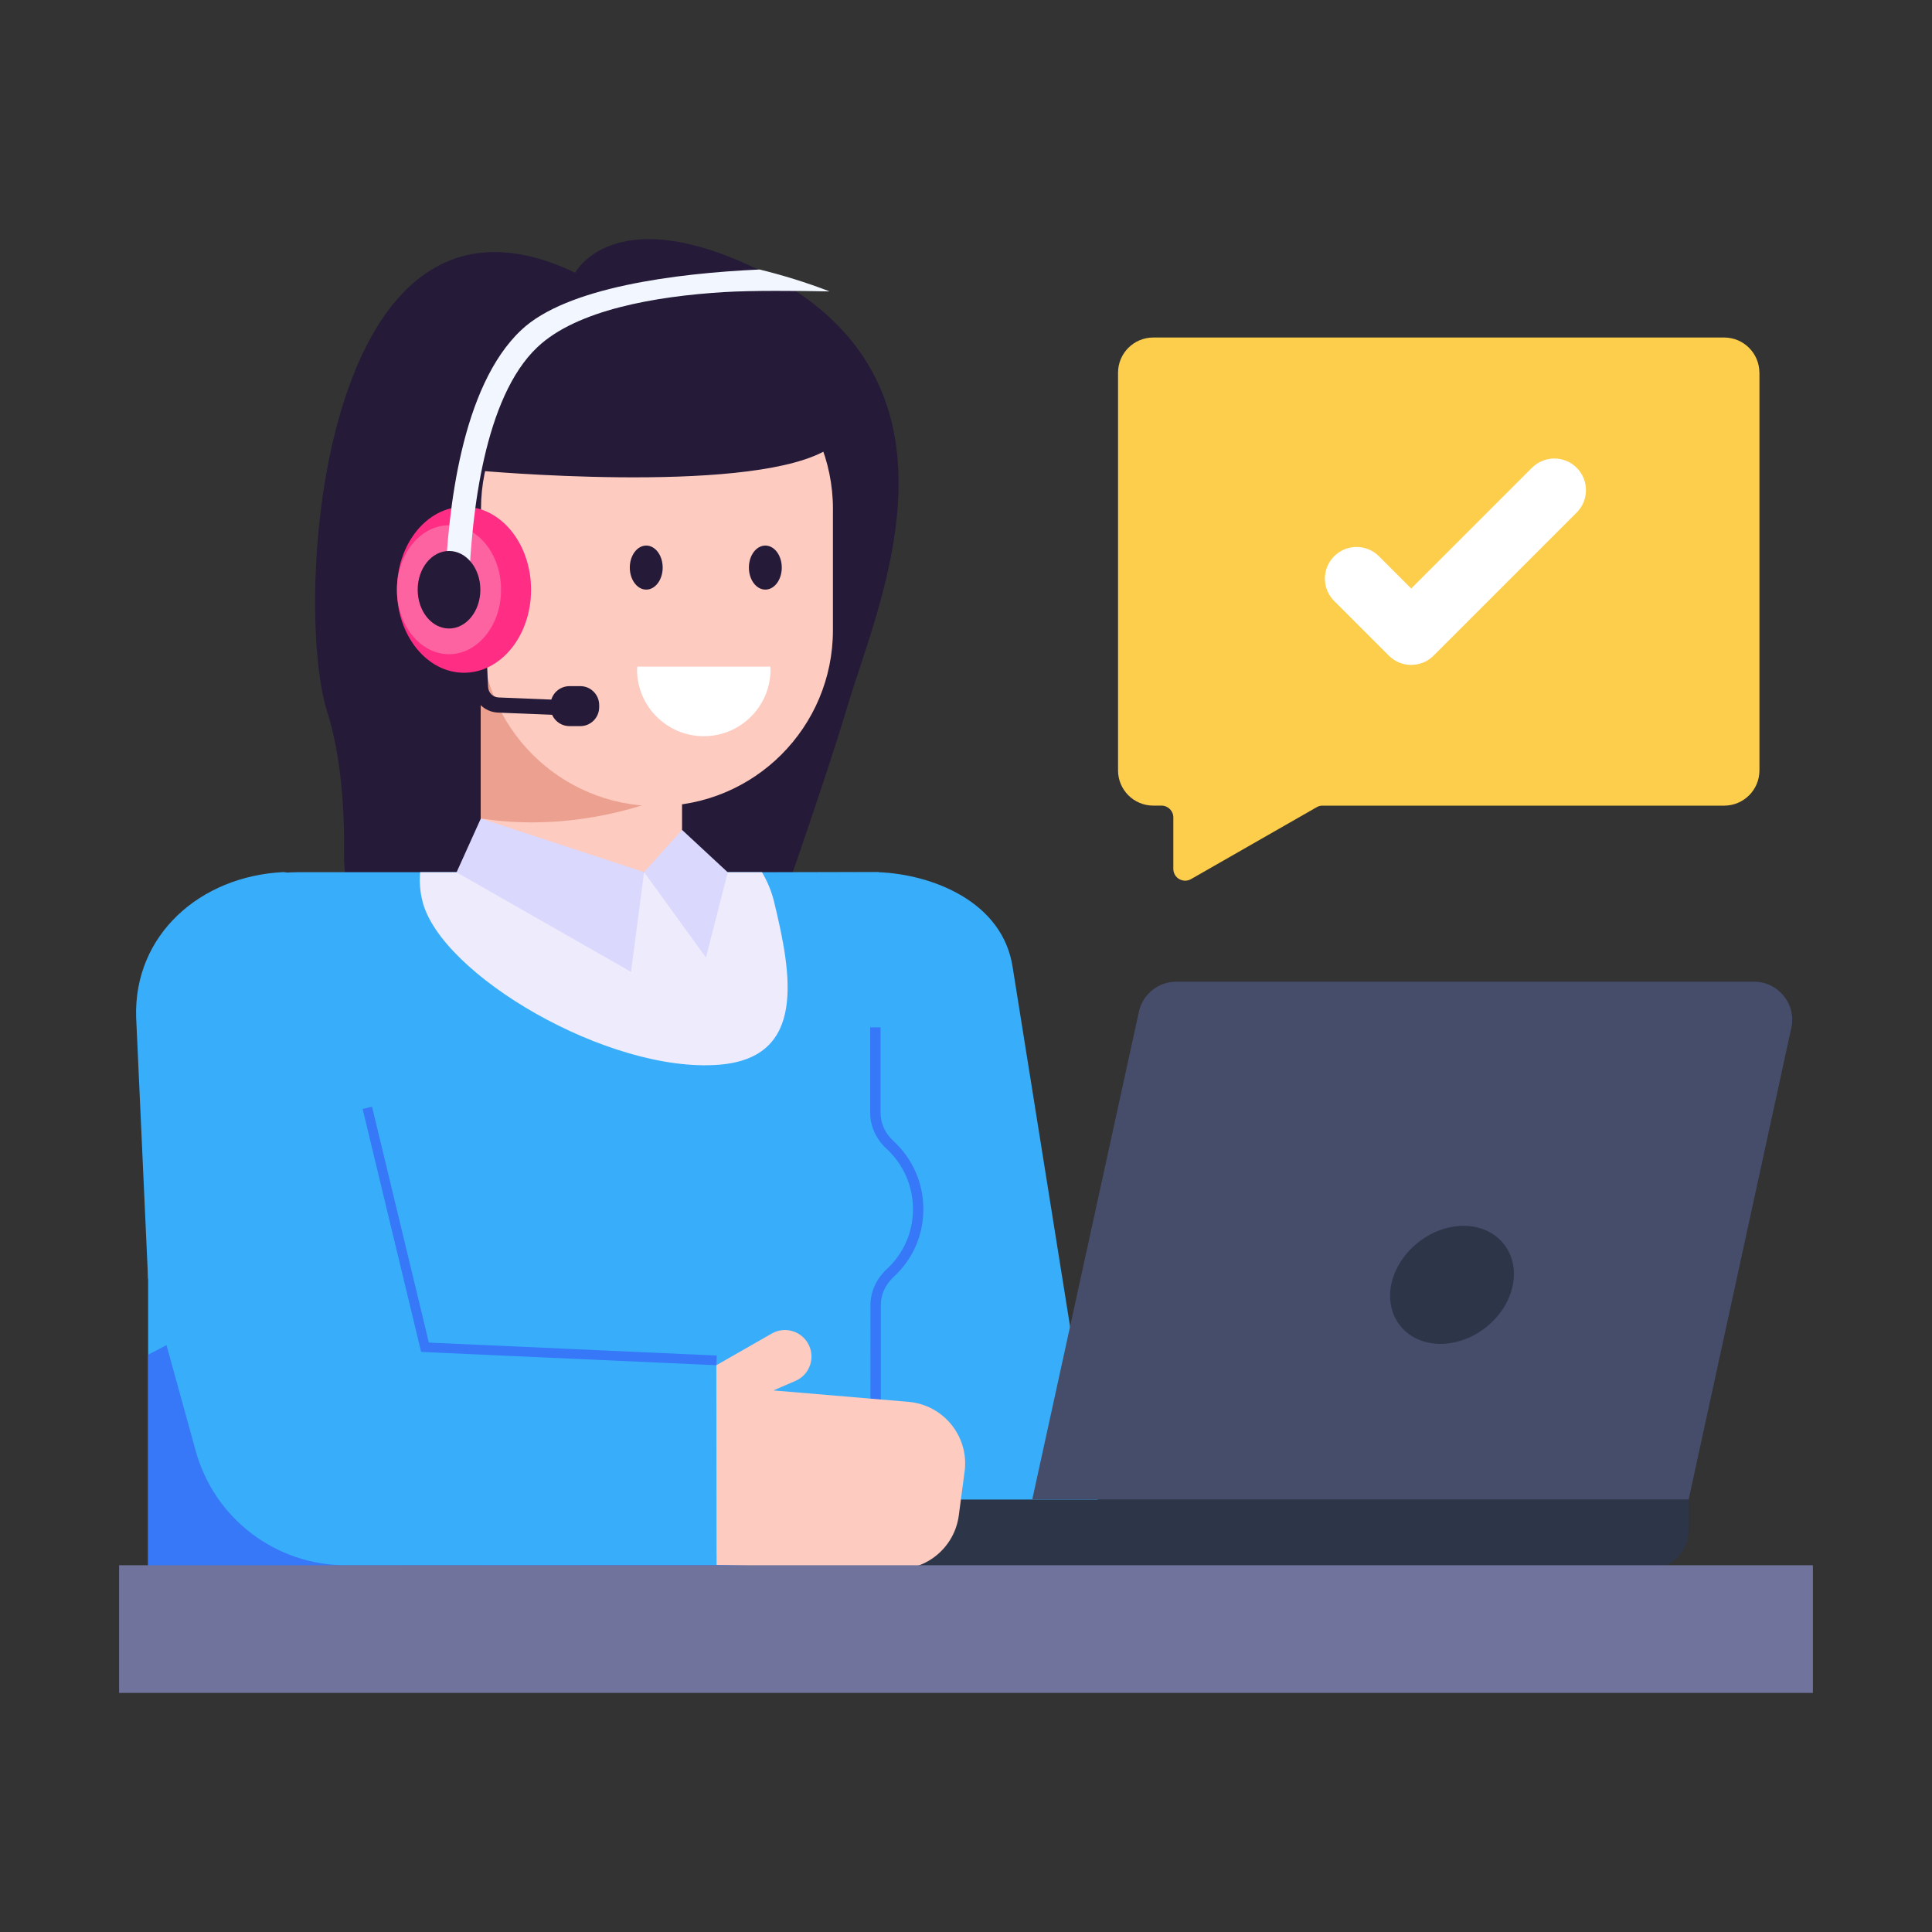 <svg id="Layer_1" enable-background="new 0 0 73 73" height="512" viewBox="0 0 73 73" width="512" xmlns="http://www.w3.org/2000/svg"><rect x="0" y="0" width="73" height="73" fill="#333333" stroke="none"/><g id="_x31_6"><g><g><g><g><path d="m16.855 36.568c-2.128 0-3.886-1.902-3.856-4.248.023-1.791-.114-3.78-.638-5.431-1.31-4.136-.253-21.184 9.373-16.584 0 0 1.374-2.639 6.51-.309 8.973 4.071 4.986 12.634 3.788 16.656-1.049 3.488-2.895 8.631-3.36 9.917h-11.817z" fill="#251a38"/></g><g><g><g><g><g><g><g><g><g><path d="m31.486 61.471-4.113-28.5 5.83-.015c2.012.082 4.687 1.102 5.061 3.597l3.982 24.919h-10.76z" fill="#38aefa"/><path d="m5.597 63.703v-25.132c0-3.114 2.53-5.616 5.676-5.616h21.929v30.748z" fill="#38aefa"/><path d="m15.96 34.043c.677 2.775 7.048 6.531 11.227 6.186 3.298-.273 2.731-3.411 2.054-6.186-.093-.371-.241-.734-.451-1.088h-12.915c-.031.346-.008.717.086 1.088z" fill="#eeebfc"/><path d="m5.598 63.703v-12.518c.268-.138.545-.276.803-.423.347-.187.962-.846 1.349-.856.535-.02.486.62.674 1.043.218.502.535.964.912 1.378.833.905 1.934 1.535 3.044 2.086 4.205 2.067 8.846 3.07 13.438 4.055 2.44.531 4.899 1.063 7.388 1.201v4.035h-27.609z" fill="#3778f8"/><g><g><path d="m32.889 53.312h.393v-4.001c0-.398.172-.775.485-1.064.724-.668 1.122-1.575 1.122-2.554 0-.993-.403-1.911-1.136-2.586-.311-.286-.481-.664-.481-1.062v-3.226h-.393v3.226c0 .501.221.994.608 1.35.651.6 1.009 1.416 1.009 2.298 0 .868-.354 1.673-.995 2.265-.388.359-.611.851-.611 1.353z" fill="#3778f8"/></g></g></g></g><path d="m16.059 50.905s-2.404-12.475-5.202-17.935l-.143-.019c-3.164.154-5.663 2.382-5.57 5.482l.45 9.868 1.803 6.527c.704 2.55 3.025 4.316 5.671 4.314l14.008-.008v-7.733z" fill="#38aefa"/><g><path d="m27.067 51.585.016-.366-10.879-.49-2.146-8.913-.356.086 2.21 9.18z" fill="#3778f8"/></g></g></g></g></g></g></g></g><path d="m18.169 24.32h7.602v8.637h-7.602z" fill="#fdcbc0"/><path d="m25.771 22.753v7.088s-3.361 1.738-7.602 1.086v-8.174z" fill="#eca090"/><path d="m31.472 19.234v4.575c0 3.67-2.97 6.649-6.649 6.649-3.67 0-6.649-2.979-6.649-6.649v-4.575c0-3.67 2.979-6.649 6.649-6.649 1.835 0 3.502.745 4.708 1.951 1.197 1.206 1.942 2.864 1.942 4.699z" fill="#fdcbc0"/><ellipse cx="28.918" cy="21.446" fill="#251a38" rx=".621" ry=".832"/><ellipse cx="24.418" cy="21.446" fill="#251a38" rx=".621" ry=".832"/><path d="m24.081 25.187c-.002.037-.011.071-.011.108 0 1.393 1.129 2.522 2.522 2.522 1.393 0 2.522-1.129 2.522-2.522 0-.037-.009-.071-.011-.108z" fill="#fff"/><path d="m18.169 20.531c-1.223.006-2.212.998-2.212 2.222 0 1.224.99 2.216 2.212 2.222z" fill="#fdcbc0"/><path d="m18.055 17.779s9.931.913 13.034-.701 0-4.27 0-4.27l-2.588-1.138-5.995-1.518-4.452 1.518z" fill="#251a38"/><path d="m18.169 30.926-.918 2.034 6.592 3.761.493-3.768z" fill="#dad8fd"/><path d="m24.336 32.953 2.338 3.226.825-3.218-1.728-1.604z" fill="#dad8fd"/><g><path d="m63.803 56.659v1.158c0 .816-.662 1.478-1.478 1.478h-30.22c-.728 0-1.318-.59-1.318-1.318v-0c0-.728.59-1.318 1.318-1.318z" fill="#2d3548"/><path d="m67.68 38.86-3.874 17.795h-24.802l4.033-18.444c.151-.657.74-1.118 1.405-1.118h21.834c.929-0 1.616.869 1.405 1.767z" fill="#454d6a"/><path d="m57.162 48.547c-.24 1.235-1.465 2.23-2.736 2.23-1.262 0-2.1-.995-1.861-2.23.249-1.225 1.465-2.229 2.736-2.229 1.262-0 2.101 1.004 1.861 2.229z" fill="#2d3548"/></g><path d="m36.446 55.607-.218 1.652c-.156 1.186-1.181 2.063-2.377 2.034l-6.777-.162-.007-7.546 2.095-1.198c.47-.269 1.069-.115 1.352.347.318.52.102 1.201-.457 1.442l-.835.361 5.102.431c1.331.112 2.299 1.314 2.124 2.639z" fill="#fdcbc0"/></g><path d="m4.5 59.142h64v4.824h-64z" fill="#70739c"/></g><path d="m66.48 14.084v15.025c0 .735-.596 1.332-1.332 1.332h-15.179c-.08 0-.153.02-.22.06l-4.743 2.714c-.299.173-.672-.04-.672-.386v-1.943c0-.246-.2-.446-.446-.446h-.312c-.735 0-1.331-.596-1.331-1.331v-15.025c0-.735.596-1.331 1.331-1.331h21.571c.735 0 1.331.596 1.331 1.331z" fill="#fdce4b"/><g><path d="m53.322 25.124c-.306 0-.612-.117-.845-.35l-2.066-2.066c-.467-.467-.467-1.224 0-1.691s1.224-.467 1.691 0l1.22 1.22 4.562-4.562c.467-.467 1.224-.467 1.691 0s.467 1.224 0 1.691l-5.407 5.407c-.234.234-.539.35-.845.35z" fill="#fff"/></g></g><g><g><path d="m22.045 27.057-3.229-.132c-.516-.022-.923-.426-.946-.943l-.053-1.163.572-.025.053 1.163c.01.217.181.387.398.396l3.229.132z" fill="#251a38"/></g><ellipse cx="17.532" cy="22.283" fill="#ff2d84" rx="2.534" ry="3.137"/><ellipse cx="16.966" cy="22.283" fill="#fd62a1" rx="1.967" ry="2.436"/><g><path d="m28.707 10.183c-3.174.143-7.302.672-9.01 2.286-2.26 2.121-2.778 6.811-2.88 9.659h.901c.099-2.72.58-7.123 2.591-9.014 1.484-1.402 4.45-1.92 7.062-2.078 1.068-.064 2.736-.048 3.975-.025-.871-.337-1.775-.615-2.64-.827z" fill="#f2f6ff"/></g><g fill="#251a38"><ellipse cx="16.966" cy="22.283" rx="1.184" ry="1.465"/><path d="m22.64 26.643v.076c0 .397-.32.717-.71.717h-.412c-.397 0-.717-.32-.717-.717v-.076c0-.397.32-.717.717-.717h.412c.389 0 .71.32.71.717z"/></g></g></g></svg>